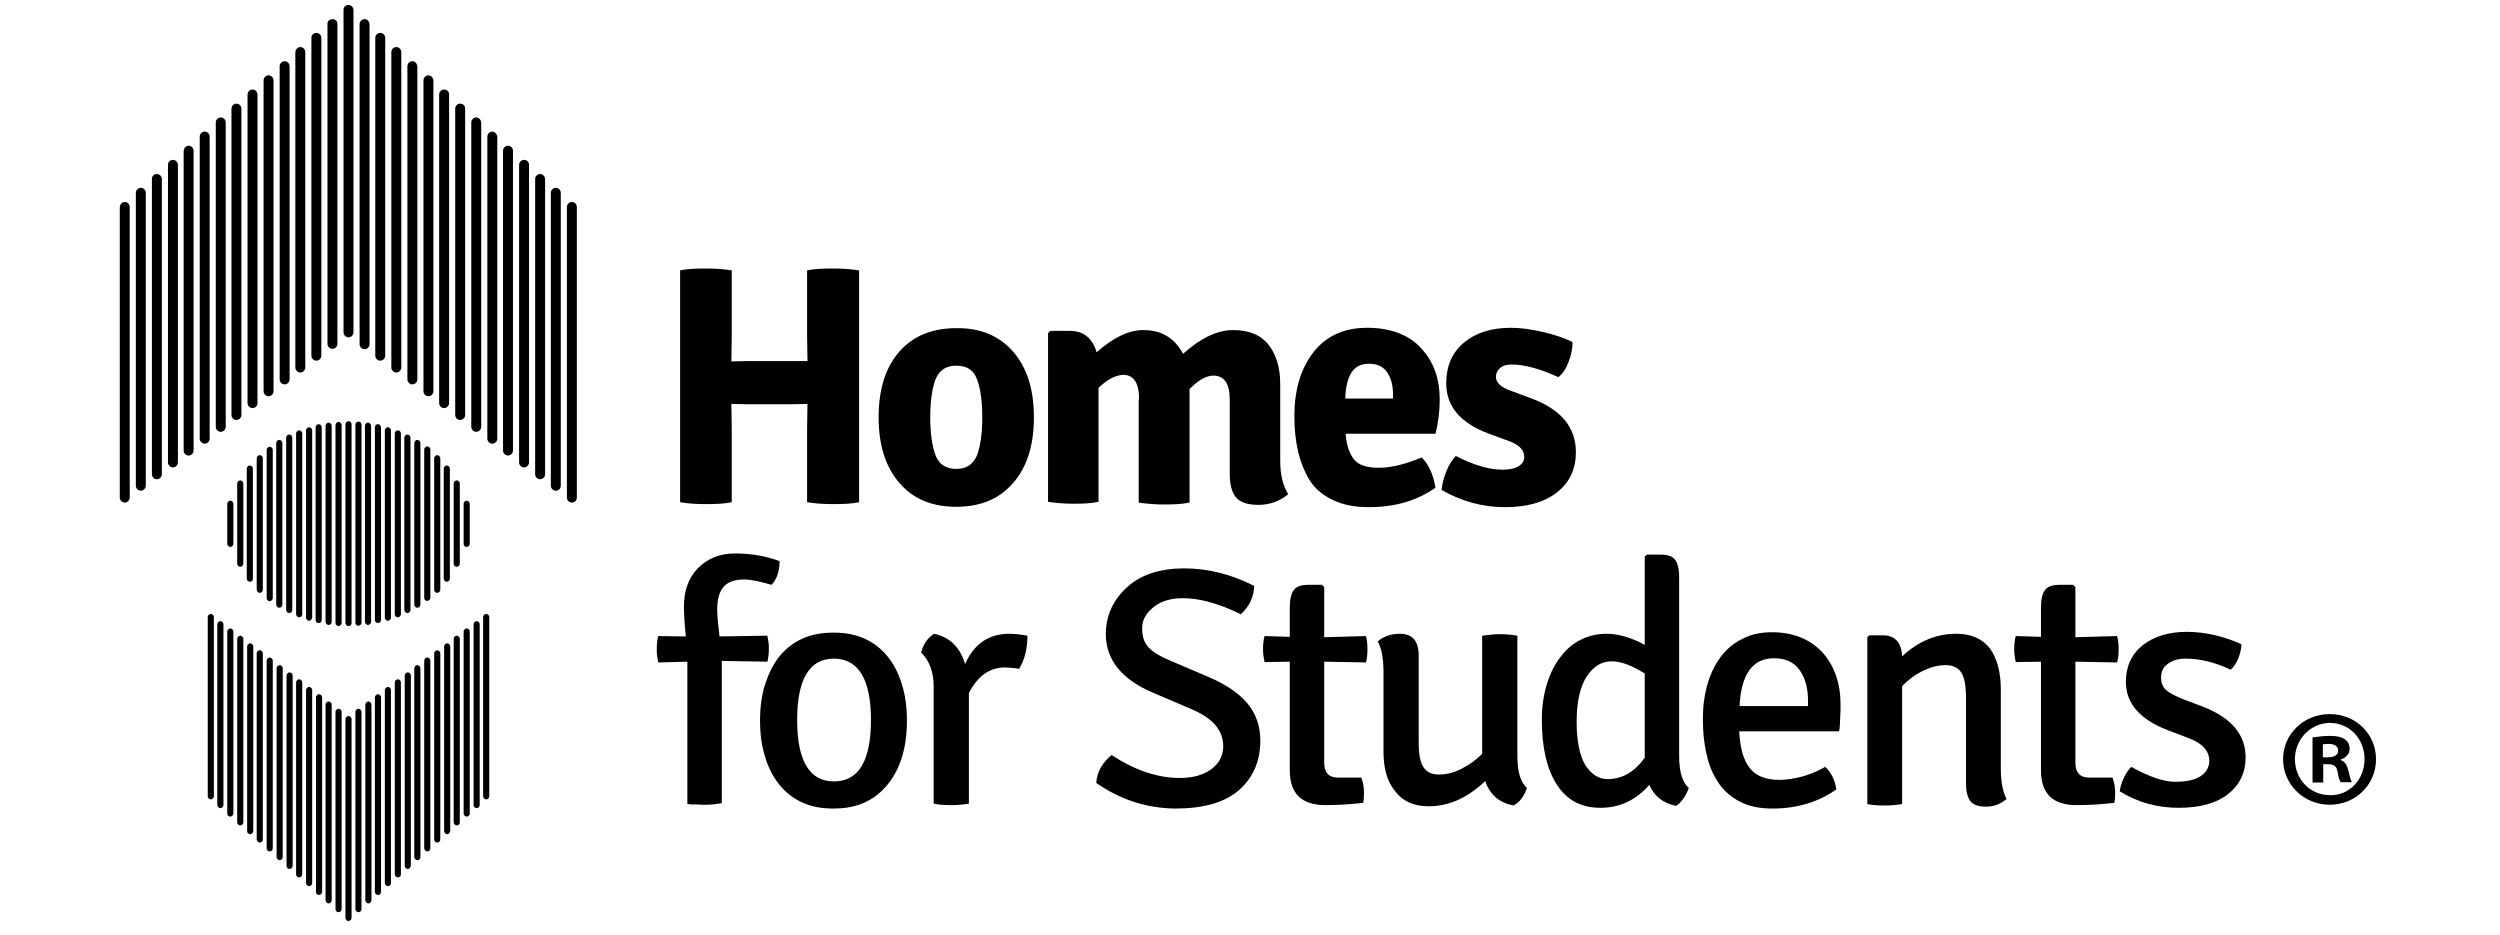 <svg width="802" height="300" viewBox="0 0 802 300" fill="none" xmlns="http://www.w3.org/2000/svg">
<path d="M259.039 115.828L258.916 107.73V86.748C261.124 86.258 263.824 86.135 267.259 86.135C270.572 86.135 273.394 86.38 275.603 86.748V161.104C273.394 161.595 270.572 161.718 267.259 161.718C263.947 161.718 261.124 161.472 258.916 161.104V137.669L259.039 129.571L253.517 129.693H240.143L234.621 129.571L234.744 137.669V161.104C232.536 161.595 229.836 161.718 226.401 161.718C222.965 161.718 220.266 161.472 218.18 161.104V86.748C220.266 86.258 223.088 86.135 226.401 86.135C229.713 86.135 232.658 86.38 234.744 86.748V107.853L234.621 115.951L240.143 115.828H259.039ZM323.824 111.534C329.1 116.81 331.677 124.172 331.677 133.865C331.677 143.558 329.1 151.043 323.824 156.196C319.529 160.491 313.885 162.577 306.769 162.577C299.652 162.577 294.008 160.491 289.713 156.196C284.437 150.92 281.861 143.558 281.861 133.865C281.861 124.172 284.437 116.687 289.713 111.534C294.008 107.362 299.652 105.276 306.769 105.276C313.885 105.153 319.529 107.362 323.824 111.534ZM300.143 121.595C299.039 124.54 298.425 128.589 298.425 133.865C298.425 139.141 299.039 143.19 300.143 146.135C301.247 148.957 303.456 150.429 306.769 150.429C310.082 150.429 312.167 148.957 313.394 146.135C314.499 143.313 315.112 139.141 315.112 133.865C315.112 128.589 314.499 124.417 313.394 121.595C312.29 118.65 310.082 117.301 306.769 117.301C303.456 117.301 301.37 118.773 300.143 121.595ZM365.419 128.098C365.419 122.822 363.701 120.245 360.266 120.245C357.812 120.368 355.235 121.718 352.413 124.417V160.982C350.204 161.472 347.505 161.595 344.437 161.595C341.37 161.595 338.67 161.35 336.216 160.982V106.871L336.953 106.135H343.088C347.628 106.135 350.45 108.466 351.799 113.006C357.075 108.344 361.983 105.89 366.769 105.89C372.658 105.89 376.83 108.466 379.529 113.497C385.174 108.466 390.45 105.89 395.603 105.89C400.756 105.89 404.56 107.485 407.014 110.675C409.468 113.865 410.695 118.037 410.695 123.19V147.73C410.695 152.27 411.554 155.828 413.272 158.528C410.45 160.859 407.259 161.963 403.701 161.963C400.143 161.963 397.812 161.104 396.462 159.509C395.112 157.791 394.499 155.337 394.499 151.902V128.221C394.499 123.067 392.781 120.491 389.223 120.491C387.014 120.491 384.437 121.963 381.615 124.785V161.227C379.284 161.718 376.585 161.84 373.517 161.84C370.45 161.84 367.75 161.595 365.296 161.227V128.098H365.419ZM460.511 139.141H431.677C431.922 142.577 432.781 145.276 434.253 147.239C435.726 149.202 438.425 150.061 442.351 150.061C446.155 150.061 450.818 148.957 456.094 146.748C458.302 148.957 459.775 152.147 460.511 156.442C454.621 160.613 447.505 162.699 439.161 162.699C434.621 162.699 430.818 161.963 427.505 160.368C424.192 158.773 421.738 156.687 420.02 153.865C416.83 148.589 415.235 141.84 415.235 133.497C415.235 125.276 417.198 118.405 421.247 113.129C425.296 107.853 431.063 105.153 438.548 105.153C446.032 105.153 451.922 107.362 455.848 111.656C459.897 115.951 461.861 121.472 461.861 128.221C461.861 132.025 461.37 135.706 460.511 139.141ZM446.891 126.626C446.891 123.681 446.278 121.35 445.051 119.509C443.824 117.669 441.861 116.687 439.284 116.687C436.707 116.687 434.867 117.546 433.64 119.386C432.413 121.227 431.677 124.049 431.554 127.853H446.891V126.626ZM462.474 157.178C462.597 155.46 463.088 153.497 463.947 151.288C464.805 149.08 465.91 147.485 467.014 146.258C472.658 149.202 477.689 150.675 482.106 150.675C484.315 150.675 485.91 150.307 487.137 149.571C488.364 148.834 488.977 147.853 488.977 146.626C488.977 144.294 487.259 142.577 483.701 141.35L477.689 139.141C468.609 135.828 463.947 130.429 463.947 122.945C463.947 117.546 465.787 113.129 469.591 109.939C473.394 106.748 478.425 105.153 484.683 105.153C487.75 105.153 491.309 105.644 494.99 106.503C498.793 107.362 501.861 108.466 504.437 109.693C504.56 111.656 504.069 113.742 503.21 116.074C502.351 118.405 501.247 120 499.897 120.982C494.008 118.282 488.977 116.933 484.928 116.933C483.333 116.933 482.106 117.301 481.247 118.037C480.388 118.773 479.897 119.755 479.897 120.859C479.897 122.699 481.37 124.172 484.437 125.276L491.063 127.73C500.756 131.288 505.542 137.055 505.542 145.031C505.542 150.429 503.578 154.724 499.529 157.914C495.48 161.104 489.959 162.699 482.72 162.699C475.726 162.699 468.855 160.859 462.474 157.178Z" fill="black"/>
<path d="M220.511 257.914V212.27L211.186 212.515C211.063 211.902 210.941 211.288 210.818 210.552C210.695 209.816 210.695 209.08 210.695 208.344C210.695 206.626 210.818 205.276 211.186 204.049L220.02 204.172C219.53 199.755 219.407 196.564 219.407 194.479C219.407 192.025 219.775 189.693 220.511 187.73C221.247 185.644 222.352 183.926 223.824 182.331C225.297 180.859 227.014 179.632 229.1 178.773C231.186 177.914 233.395 177.546 235.971 177.546C241.002 177.546 245.787 178.405 250.082 180C250.082 183.313 249.223 185.767 247.505 187.607C245.787 187.117 244.315 186.748 242.72 186.38C241.247 186.135 239.898 185.89 238.671 185.89C235.603 185.89 233.395 186.748 232.045 188.344C230.695 189.939 230.082 192.393 230.082 195.706C230.082 196.933 230.205 198.282 230.327 199.632C230.45 200.982 230.695 202.577 230.818 204.172L246.155 203.926C246.278 204.54 246.401 205.276 246.524 205.89C246.646 206.626 246.646 207.362 246.646 208.098C246.646 208.834 246.646 209.571 246.524 210.307C246.401 211.043 246.401 211.656 246.155 212.27L231.554 212.025V257.669L228.978 258.037C227.996 258.16 227.014 258.16 226.033 258.16C225.051 258.16 224.07 258.16 223.088 258.037C221.984 258.16 221.247 258.037 220.511 257.914ZM283.211 253.374C279.162 257.423 274.008 259.387 267.382 259.387C263.579 259.387 260.266 258.773 257.321 257.423C254.376 256.074 251.922 254.11 249.959 251.656C247.996 249.202 246.401 246.135 245.419 242.699C244.315 239.264 243.824 235.337 243.824 231.166C243.824 226.994 244.315 223.067 245.419 219.632C246.524 216.196 247.996 213.129 249.959 210.675C251.922 208.221 254.376 206.258 257.321 204.908C260.266 203.558 263.579 202.945 267.382 202.945C271.186 202.945 274.499 203.558 277.444 204.908C280.389 206.258 282.843 208.221 284.806 210.675C286.769 213.129 288.364 216.196 289.346 219.632C290.45 223.067 290.941 226.994 290.941 231.166C290.941 240.736 288.364 248.221 283.211 253.374ZM267.505 211.288C259.652 211.288 255.726 217.914 255.726 230.92C255.726 244.049 259.652 250.675 267.505 250.675C275.481 250.675 279.407 244.049 279.407 230.92C279.407 217.914 275.358 211.288 267.505 211.288ZM295.481 209.325C296.217 206.626 297.566 204.663 299.652 203.313C304.683 204.417 307.996 207.607 309.591 213.006C312.536 206.503 317.198 203.313 323.824 203.313C325.542 203.313 327.505 203.558 329.591 203.926C329.591 208.098 328.732 211.656 326.892 214.601C326.278 214.356 324.806 214.233 322.474 214.11C317.566 214.11 313.64 216.81 310.818 222.331V257.791C309.468 258.037 307.628 258.282 305.174 258.282C302.843 258.282 301.002 258.16 299.53 257.791V220.491C299.53 215.583 298.18 211.902 295.481 209.325ZM351.677 251.166C351.922 247.607 353.64 244.663 356.585 242.209C364.07 247.117 371.432 249.571 378.425 249.571C382.72 249.571 386.155 248.589 388.609 246.748C391.063 244.908 392.413 242.454 392.413 239.387C392.413 234.356 389.1 230.429 382.474 227.607L369.591 222.086C359.652 217.791 354.744 211.534 354.744 203.313C354.744 200.368 355.358 197.546 356.585 194.969C357.812 192.393 359.53 190.184 361.738 188.221C363.947 186.258 366.524 184.785 369.591 183.804C372.658 182.822 376.094 182.331 379.775 182.331C387.382 182.331 394.99 184.172 402.352 187.975C402.229 191.411 400.879 194.479 398.057 197.055C391.063 193.62 384.928 191.902 379.407 191.902C375.481 191.902 372.29 192.883 369.959 194.847C367.505 196.81 366.401 199.018 366.401 201.595C366.401 204.294 367.137 206.38 368.609 207.853C370.082 209.325 372.413 210.675 375.358 211.902L387.996 217.301C393.395 219.632 397.566 222.454 400.266 225.767C402.965 229.08 404.315 233.006 404.315 237.546C404.315 244.049 402.106 249.325 397.566 253.374C393.027 257.423 386.155 259.387 376.953 259.387C367.873 259.264 359.407 256.564 351.677 251.166ZM438.18 204.049C438.548 205.276 438.671 206.748 438.671 208.344C438.671 209.939 438.548 211.288 438.18 212.515L424.806 212.27V244.663C424.806 247.853 426.278 249.448 429.223 249.448H436.708C437.321 251.043 437.566 252.638 437.566 254.356C437.566 255.951 437.444 257.055 437.321 257.546C433.149 258.037 429.1 258.282 425.174 258.282C417.566 258.282 413.763 254.601 413.763 247.117V212.27L405.665 212.393C405.419 211.166 405.174 209.816 405.174 208.344C405.174 206.871 405.297 205.399 405.665 204.049L413.763 204.294V194.724C413.763 192.147 414.254 190.307 415.112 189.202C415.971 188.098 417.566 187.607 419.775 187.607H424.07L424.806 188.344V204.417L438.18 204.049ZM443.824 240.982V215.583C443.824 211.288 443.211 207.975 441.984 205.767C443.824 204.172 446.155 203.313 449.1 203.313C453.149 203.313 455.112 205.644 455.112 210.307V238.037C455.112 241.84 455.603 244.54 456.585 246.012C457.566 247.607 459.162 248.466 461.616 248.466C464.07 248.466 466.401 247.853 468.855 246.626C471.309 245.399 473.517 243.804 475.481 241.841V203.926C477.566 203.681 479.407 203.436 481.002 203.436C482.72 203.436 484.56 203.558 486.769 203.926V242.454C486.769 247.485 487.751 250.92 489.836 252.761C488.978 255.337 487.628 257.301 485.542 258.405C481.002 257.546 477.935 254.969 476.462 250.552C470.818 255.951 464.806 258.65 458.303 258.65C453.517 258.65 449.959 257.055 447.505 253.742C444.928 250.675 443.824 246.38 443.824 240.982ZM515.358 203.313C519.284 203.313 523.333 204.54 527.628 206.871V178.528L528.364 177.914H532.658C534.867 177.914 536.462 178.405 537.321 179.509C538.18 180.614 538.671 182.454 538.671 185.031V242.454C538.671 247.485 539.652 250.92 541.738 252.761C541.493 253.742 540.879 254.847 540.143 256.074C539.284 257.178 538.548 258.037 537.689 258.528C533.517 257.669 530.695 255.46 529.1 251.779C524.806 256.687 519.652 259.141 513.395 259.141C507.26 259.141 502.597 256.687 499.407 251.656C496.217 246.748 494.622 239.755 494.622 230.92C494.622 226.503 495.235 222.577 496.339 219.141C497.444 215.706 498.916 212.761 500.879 210.429C502.72 207.975 504.928 206.258 507.505 205.031C509.836 203.926 512.536 203.313 515.358 203.313ZM515.726 249.939C520.389 249.939 524.438 247.607 527.628 243.067V216.074C523.579 213.497 520.02 212.147 517.076 212.147C513.763 212.147 511.186 213.742 508.978 217.055C506.892 220.368 505.787 225.153 505.787 231.534C505.787 237.791 506.769 242.454 508.609 245.521C510.573 248.466 512.904 249.939 515.726 249.939ZM589.959 234.601H557.935C558.18 239.632 559.162 243.436 561.125 246.135C563.088 248.834 566.278 250.184 570.818 250.184C573.027 250.184 575.358 249.816 577.812 249.202C580.266 248.589 582.965 247.485 585.542 246.012C587.382 247.73 588.609 250.061 589.1 253.252C583.333 257.301 576.462 259.387 568.609 259.387C564.438 259.387 561.002 258.65 558.18 257.178C555.358 255.706 553.027 253.742 551.309 251.166C549.591 248.589 548.241 245.644 547.505 242.086C546.646 238.528 546.278 234.724 546.278 230.675C546.278 226.626 546.769 222.945 547.751 219.509C548.732 216.074 550.204 213.129 552.045 210.675C553.885 208.221 556.217 206.258 559.039 204.908C561.861 203.436 564.928 202.822 568.487 202.822C571.922 202.822 575.112 203.436 577.812 204.54C580.511 205.644 582.843 207.362 584.683 209.325C586.523 211.411 587.996 213.865 588.977 216.687C589.959 219.509 590.45 222.699 590.45 226.012C590.45 227.485 590.45 228.834 590.327 230.307C590.204 231.779 590.327 233.129 589.959 234.601ZM569.1 211.166C562.229 211.166 558.548 216.319 558.057 226.503H580.02V225.031C580.02 220.859 579.162 217.546 577.321 214.969C575.481 212.393 572.781 211.166 569.1 211.166ZM641.861 220.982V246.38C641.861 250.675 642.474 253.988 643.701 256.319C641.861 257.914 639.652 258.773 637.076 258.773C634.622 258.773 632.904 258.16 632.045 256.933C631.186 255.706 630.695 253.988 630.695 251.534V223.926C630.695 220.123 630.204 217.423 629.223 215.828C628.241 214.233 626.523 213.374 624.192 213.374C621.738 213.374 619.407 213.988 616.83 215.215C614.376 216.442 612.168 218.037 610.204 220.123V257.914C608.978 258.16 607.137 258.405 604.683 258.405C603.579 258.405 602.474 258.405 601.493 258.282C600.511 258.16 599.775 258.16 599.039 257.914V204.417L599.652 203.804H603.947C607.873 203.804 609.959 206.012 610.204 210.552C615.481 205.644 621.247 203.313 627.505 203.313C632.413 203.313 635.971 204.908 638.425 208.098C640.634 211.288 641.861 215.583 641.861 220.982ZM679.162 204.049C679.53 205.276 679.652 206.748 679.652 208.344C679.652 209.939 679.53 211.288 679.162 212.515L665.787 212.27V244.663C665.787 247.853 667.26 249.448 670.204 249.448H677.689C678.303 251.043 678.548 252.638 678.548 254.356C678.548 255.951 678.425 257.055 678.303 257.546C674.131 258.037 670.082 258.282 666.155 258.282C658.548 258.282 654.744 254.601 654.744 247.117V212.27L646.646 212.393C646.401 211.166 646.155 209.816 646.155 208.344C646.155 206.871 646.278 205.399 646.646 204.049L654.744 204.294V194.724C654.744 192.147 655.235 190.307 656.094 189.202C656.953 188.098 658.548 187.607 660.757 187.607H665.051L665.787 188.344V204.417L679.162 204.049ZM680.02 253.865C680.143 252.638 680.511 251.288 681.247 249.693C681.984 248.098 682.843 246.871 683.701 246.012C689.468 249.202 694.131 250.798 697.812 250.798C701.493 250.798 704.192 250.184 706.033 248.957C707.751 247.73 708.732 246.135 708.732 244.049C708.732 240.859 706.523 238.405 701.861 236.687L695.726 234.356C686.523 230.92 681.984 225.644 681.984 218.773C681.984 213.742 683.824 209.816 687.382 206.994C690.941 204.172 695.726 202.699 701.493 202.699C707.382 202.699 713.149 204.049 719.039 206.626C719.039 208.098 718.671 209.571 718.057 211.166C717.444 212.761 716.585 213.988 715.603 214.847C710.45 212.393 705.665 211.288 701.125 211.288C698.671 211.288 696.83 211.902 695.358 213.006C693.885 214.11 693.272 215.583 693.272 217.301C693.272 219.018 693.763 220.368 694.867 221.35C695.971 222.331 697.689 223.19 700.02 224.172L706.523 226.626C715.726 230.184 720.389 235.583 720.389 242.945C720.389 247.975 718.425 251.902 714.622 254.847C710.818 257.791 705.542 259.141 698.916 259.141C692.29 259.141 686.033 257.546 680.02 253.865Z" fill="black"/>
<path d="M40.02 64.785C40.879 64.785 41.615 65.522 41.615 66.38V159.632C41.615 160.491 40.879 161.227 40.02 161.227C39.161 161.227 38.425 160.491 38.425 159.632V66.38C38.547 65.522 39.161 64.785 40.02 64.785ZM45.173 60.245C46.032 60.245 46.768 60.982 46.768 61.84V155.828C46.768 156.687 46.032 157.423 45.173 157.423C44.314 157.423 43.578 156.687 43.578 155.828V61.84C43.578 60.982 44.314 60.245 45.173 60.245ZM50.327 55.828C51.185 55.828 51.922 56.564 51.922 57.423V152.147C51.922 153.006 51.185 153.742 50.327 153.742C49.468 153.742 48.732 153.006 48.732 152.147V57.423C48.732 56.442 49.468 55.828 50.327 55.828ZM55.48 51.288C56.339 51.288 57.075 52.025 57.075 52.883V148.344C57.075 149.202 56.339 149.939 55.48 149.939C54.621 149.939 53.885 149.202 53.885 148.344V52.883C53.885 51.902 54.621 51.288 55.48 51.288ZM60.511 46.748C61.37 46.748 62.106 47.485 62.106 48.344V144.54C62.106 145.399 61.37 146.135 60.511 146.135C59.652 146.135 58.916 145.399 58.916 144.54V48.344C59.038 47.485 59.652 46.748 60.511 46.748ZM65.664 42.209C66.523 42.209 67.259 42.945 67.259 43.804V140.736C67.259 141.595 66.523 142.331 65.664 142.331C64.805 142.331 64.069 141.595 64.069 140.736V43.804C64.069 42.945 64.805 42.209 65.664 42.209ZM70.817 37.669C71.676 37.669 72.412 38.405 72.412 39.264V136.933C72.412 137.791 71.676 138.528 70.817 138.528C69.959 138.528 69.222 137.791 69.222 136.933V39.264C69.222 38.405 69.959 37.669 70.817 37.669ZM75.848 33.252C76.707 33.252 77.443 33.988 77.443 34.847V133.129C77.443 133.988 76.707 134.724 75.848 134.724C74.989 134.724 74.253 133.988 74.253 133.129V34.847C74.376 33.865 74.989 33.252 75.848 33.252ZM81.001 28.712C81.86 28.712 82.597 29.448 82.597 30.307V129.325C82.597 130.184 81.86 130.92 81.001 130.92C80.143 130.92 79.406 130.184 79.406 129.325V30.307C79.529 29.325 80.143 28.712 81.001 28.712ZM86.155 24.172C87.014 24.172 87.75 24.908 87.75 25.767V125.521C87.75 126.38 87.014 127.117 86.155 127.117C85.296 127.117 84.56 126.38 84.56 125.521V25.767C84.56 24.908 85.296 24.172 86.155 24.172ZM91.308 19.632C92.167 19.632 92.903 20.368 92.903 21.227V121.718C92.903 122.577 92.167 123.313 91.308 123.313C90.449 123.313 89.713 122.577 89.713 121.718V21.227C89.713 20.368 90.449 19.632 91.308 19.632ZM96.339 15.092C97.198 15.092 97.934 15.828 97.934 16.687V117.914C97.934 118.773 97.198 119.509 96.339 119.509C95.48 119.509 94.744 118.773 94.744 117.914V16.687C94.867 15.828 95.48 15.092 96.339 15.092ZM101.492 10.552C102.351 10.552 103.087 11.288 103.087 12.147V114.11C103.087 114.969 102.351 115.706 101.492 115.706C100.633 115.706 99.897 114.969 99.897 114.11V12.147C99.897 11.288 100.633 10.552 101.492 10.552ZM106.646 6.135C107.505 6.135 108.241 6.748 108.241 7.607V110.307C108.241 111.166 107.505 111.902 106.646 111.902C105.787 111.902 105.051 111.166 105.051 110.307V7.607C105.051 6.748 105.787 6.135 106.646 6.135ZM111.799 1.595C112.658 1.595 113.394 2.331 113.394 3.19V106.626C113.394 107.485 112.658 108.221 111.799 108.221C110.94 108.221 110.204 107.485 110.204 106.626V3.067C110.204 2.209 110.94 1.595 111.799 1.595ZM183.455 64.785C182.597 64.785 181.86 65.522 181.86 66.38V159.632C181.86 160.491 182.597 161.227 183.455 161.227C184.314 161.227 185.051 160.491 185.051 159.632V66.38C185.051 65.522 184.314 64.785 183.455 64.785ZM178.302 60.245C177.443 60.245 176.707 60.982 176.707 61.84V155.828C176.707 156.687 177.443 157.423 178.302 157.423C179.161 157.423 179.897 156.687 179.897 155.828V61.84C179.897 60.982 179.161 60.245 178.302 60.245ZM173.271 55.828C172.413 55.828 171.676 56.564 171.676 57.423V152.147C171.676 153.006 172.413 153.742 173.271 153.742C174.13 153.742 174.867 153.006 174.867 152.147V57.423C174.744 56.442 174.13 55.828 173.271 55.828ZM168.118 51.288C167.259 51.288 166.523 52.025 166.523 52.883V148.344C166.523 149.202 167.259 149.939 168.118 149.939C168.977 149.939 169.713 149.202 169.713 148.344V52.883C169.713 51.902 168.977 51.288 168.118 51.288ZM162.965 46.748C162.106 46.748 161.37 47.485 161.37 48.344V144.54C161.37 145.399 162.106 146.135 162.965 146.135C163.824 146.135 164.56 145.399 164.56 144.54V48.344C164.56 47.485 163.824 46.748 162.965 46.748ZM157.934 42.209C157.075 42.209 156.339 42.945 156.339 43.804V140.736C156.339 141.595 157.075 142.331 157.934 142.331C158.793 142.331 159.529 141.595 159.529 140.736V43.804C159.406 42.945 158.67 42.209 157.934 42.209ZM152.781 37.669C151.922 37.669 151.186 38.405 151.186 39.264V136.933C151.186 137.791 151.922 138.528 152.781 138.528C153.64 138.528 154.376 137.791 154.376 136.933V39.264C154.253 38.405 153.64 37.669 152.781 37.669ZM147.627 33.252C146.768 33.252 146.032 33.988 146.032 34.847V133.129C146.032 133.988 146.768 134.724 147.627 134.724C148.486 134.724 149.222 133.988 149.222 133.129V34.847C149.222 33.865 148.486 33.252 147.627 33.252ZM142.474 28.712C141.615 28.712 140.879 29.448 140.879 30.307V129.325C140.879 130.184 141.615 130.92 142.474 130.92C143.333 130.92 144.069 130.184 144.069 129.325V30.307C144.069 29.325 143.333 28.712 142.474 28.712ZM137.443 24.172C136.584 24.172 135.848 24.908 135.848 25.767V125.521C135.848 126.38 136.584 127.117 137.443 127.117C138.302 127.117 139.038 126.38 139.038 125.521V25.767C138.916 24.908 138.302 24.172 137.443 24.172ZM132.29 19.632C131.431 19.632 130.695 20.368 130.695 21.227V121.718C130.695 122.577 131.431 123.313 132.29 123.313C133.149 123.313 133.885 122.577 133.885 121.718V21.227C133.762 20.368 133.149 19.632 132.29 19.632ZM127.136 15.092C126.278 15.092 125.541 15.828 125.541 16.687V117.914C125.541 118.773 126.278 119.509 127.136 119.509C127.995 119.509 128.732 118.773 128.732 117.914V16.687C128.732 15.828 127.995 15.092 127.136 15.092ZM121.983 10.552C121.124 10.552 120.388 11.288 120.388 12.147V114.11C120.388 114.969 121.124 115.706 121.983 115.706C122.842 115.706 123.578 114.969 123.578 114.11V12.147C123.578 11.288 122.842 10.552 121.983 10.552ZM116.952 6.135C116.094 6.135 115.357 6.871 115.357 7.73V110.429C115.357 111.288 116.094 112.025 116.952 112.025C117.811 112.025 118.548 111.288 118.548 110.429V7.73C118.425 6.748 117.811 6.135 116.952 6.135Z" fill="black"/>
<path d="M67.628 256.442C68.119 256.442 68.61 255.951 68.61 255.46V197.914C68.61 197.423 68.119 196.933 67.628 196.933C67.137 196.933 66.647 197.423 66.647 197.914V255.46C66.647 255.951 67.015 256.442 67.628 256.442ZM70.696 259.264C71.186 259.264 71.677 258.773 71.677 258.282V200.245C71.677 199.755 71.186 199.264 70.696 199.264C70.205 199.264 69.714 199.755 69.714 200.245V258.282C69.837 258.773 70.205 259.264 70.696 259.264ZM73.886 261.963C74.376 261.963 74.867 261.472 74.867 260.982V202.577C74.867 202.086 74.376 201.595 73.886 201.595C73.395 201.595 72.904 202.086 72.904 202.577V260.982C72.904 261.595 73.395 261.963 73.886 261.963ZM77.076 264.785C77.567 264.785 78.058 264.295 78.058 263.804V204.908C78.058 204.417 77.567 203.926 77.076 203.926C76.585 203.926 76.094 204.417 76.094 204.908V263.804C76.094 264.417 76.585 264.785 77.076 264.785ZM80.266 267.607C80.757 267.607 81.248 267.117 81.248 266.626V207.362C81.248 206.871 80.757 206.38 80.266 206.38C79.775 206.38 79.284 206.871 79.284 207.362V266.626C79.284 267.117 79.653 267.607 80.266 267.607ZM83.334 270.307C83.824 270.307 84.315 269.816 84.315 269.325V209.571C84.315 209.08 83.824 208.589 83.334 208.589C82.843 208.589 82.352 209.08 82.352 209.571V269.325C82.475 269.939 82.843 270.307 83.334 270.307ZM86.524 273.129C87.015 273.129 87.505 272.638 87.505 272.147V211.902C87.505 211.411 87.015 210.92 86.524 210.92C86.033 210.92 85.542 211.411 85.542 211.902V272.147C85.542 272.761 86.033 273.129 86.524 273.129ZM89.714 275.951C90.205 275.951 90.696 275.46 90.696 274.969V214.356C90.696 213.865 90.205 213.374 89.714 213.374C89.223 213.374 88.732 213.865 88.732 214.356V274.969C88.732 275.46 89.223 275.951 89.714 275.951ZM92.904 278.773C93.395 278.773 93.886 278.282 93.886 277.791V216.687C93.886 216.196 93.395 215.706 92.904 215.706C92.413 215.706 91.923 216.196 91.923 216.687V277.791C91.923 278.282 92.291 278.773 92.904 278.773ZM95.972 281.472C96.462 281.472 96.953 280.982 96.953 280.491V218.896C96.953 218.405 96.462 217.914 95.972 217.914C95.481 217.914 94.99 218.405 94.99 218.896V280.491C94.99 281.104 95.481 281.472 95.972 281.472ZM99.162 284.294C99.653 284.294 100.143 283.804 100.143 283.313V221.35C100.143 220.859 99.653 220.368 99.162 220.368C98.671 220.368 98.18 220.859 98.18 221.35V283.313C98.18 283.804 98.671 284.294 99.162 284.294ZM102.352 287.117C102.843 287.117 103.334 286.626 103.334 286.135V223.681C103.334 223.19 102.843 222.699 102.352 222.699C101.861 222.699 101.37 223.19 101.37 223.681V286.135C101.37 286.626 101.739 287.117 102.352 287.117ZM105.419 289.816C105.91 289.816 106.401 289.325 106.401 288.834V226.012C106.401 225.521 105.91 225.031 105.419 225.031C104.929 225.031 104.438 225.521 104.438 226.012V288.834C104.561 289.448 104.929 289.816 105.419 289.816ZM108.61 292.638C109.1 292.638 109.591 292.147 109.591 291.656V228.344C109.591 227.853 109.1 227.362 108.61 227.362C108.119 227.362 107.628 227.853 107.628 228.344V291.656C107.628 292.27 108.119 292.638 108.61 292.638ZM111.8 295.46C112.291 295.46 112.781 294.969 112.781 294.479V230.675C112.781 230.184 112.291 229.693 111.8 229.693C111.309 229.693 110.818 230.184 110.818 230.675V294.479C110.818 294.969 111.309 295.46 111.8 295.46ZM155.972 256.442C155.481 256.442 154.99 255.951 154.99 255.46V197.914C154.99 197.423 155.481 196.933 155.972 196.933C156.462 196.933 156.953 197.423 156.953 197.914V255.46C156.953 255.951 156.585 256.442 155.972 256.442ZM152.904 259.264C152.413 259.264 151.923 258.773 151.923 258.282V200.245C151.923 199.755 152.413 199.264 152.904 199.264C153.395 199.264 153.886 199.755 153.886 200.245V258.282C153.886 258.773 153.395 259.264 152.904 259.264ZM149.714 261.963C149.223 261.963 148.732 261.472 148.732 260.982V202.577C148.732 202.086 149.223 201.595 149.714 201.595C150.205 201.595 150.696 202.086 150.696 202.577V260.982C150.696 261.595 150.205 261.963 149.714 261.963ZM146.524 264.785C146.033 264.785 145.542 264.295 145.542 263.804V204.908C145.542 204.417 146.033 203.926 146.524 203.926C147.015 203.926 147.505 204.417 147.505 204.908V263.804C147.505 264.417 147.137 264.785 146.524 264.785ZM143.456 267.607C142.965 267.607 142.475 267.117 142.475 266.626V207.362C142.475 206.871 142.965 206.38 143.456 206.38C143.947 206.38 144.438 206.871 144.438 207.362V266.626C144.315 267.117 143.947 267.607 143.456 267.607ZM140.266 270.307C139.775 270.307 139.285 269.816 139.285 269.325V209.571C139.285 209.08 139.775 208.589 140.266 208.589C140.757 208.589 141.248 209.08 141.248 209.571V269.325C141.248 269.939 140.757 270.307 140.266 270.307ZM137.076 273.129C136.585 273.129 136.094 272.638 136.094 272.147V211.902C136.094 211.411 136.585 210.92 137.076 210.92C137.567 210.92 138.058 211.411 138.058 211.902V272.147C138.058 272.761 137.567 273.129 137.076 273.129ZM133.886 275.951C133.395 275.951 132.904 275.46 132.904 274.969V214.356C132.904 213.865 133.395 213.374 133.886 213.374C134.377 213.374 134.867 213.865 134.867 214.356V274.969C134.867 275.46 134.499 275.951 133.886 275.951ZM130.818 278.773C130.327 278.773 129.837 278.282 129.837 277.791V216.687C129.837 216.196 130.327 215.706 130.818 215.706C131.309 215.706 131.8 216.196 131.8 216.687V277.791C131.677 278.282 131.309 278.773 130.818 278.773ZM127.628 281.472C127.137 281.472 126.646 280.982 126.646 280.491V218.896C126.646 218.405 127.137 217.914 127.628 217.914C128.119 217.914 128.61 218.405 128.61 218.896V280.491C128.61 281.104 128.119 281.472 127.628 281.472ZM124.438 284.294C123.947 284.294 123.456 283.804 123.456 283.313V221.35C123.456 220.859 123.947 220.368 124.438 220.368C124.929 220.368 125.419 220.859 125.419 221.35V283.313C125.419 283.804 124.929 284.294 124.438 284.294ZM121.248 287.117C120.757 287.117 120.266 286.626 120.266 286.135V223.681C120.266 223.19 120.757 222.699 121.248 222.699C121.739 222.699 122.229 223.19 122.229 223.681V286.135C122.229 286.626 121.861 287.117 121.248 287.117ZM118.18 289.816C117.689 289.816 117.199 289.325 117.199 288.834V226.012C117.199 225.521 117.689 225.031 118.18 225.031C118.671 225.031 119.162 225.521 119.162 226.012V288.834C119.039 289.448 118.671 289.816 118.18 289.816ZM114.99 292.638C114.499 292.638 114.008 292.147 114.008 291.656V228.344C114.008 227.853 114.499 227.362 114.99 227.362C115.481 227.362 115.972 227.853 115.972 228.344V291.656C115.972 292.27 115.481 292.638 114.99 292.638ZM111.8 200.859C111.309 200.859 110.818 200.368 110.818 199.877V136.074C110.818 135.583 111.309 135.092 111.8 135.092C112.291 135.092 112.781 135.583 112.781 136.074V199.877C112.781 200.491 112.291 200.859 111.8 200.859ZM105.419 200.491C104.929 200.491 104.438 200 104.438 199.509V136.564C104.438 136.074 104.929 135.583 105.419 135.583C105.91 135.583 106.401 136.074 106.401 136.564V199.509C106.401 200 106.033 200.491 105.419 200.491ZM108.61 200.859C108.119 200.859 107.628 200.368 107.628 199.877V136.319C107.628 135.828 108.119 135.337 108.61 135.337C109.1 135.337 109.591 135.828 109.591 136.319V199.877C109.591 200.368 109.1 200.859 108.61 200.859ZM102.229 199.877C101.739 199.877 101.248 199.509 101.248 198.896V137.055C101.248 136.564 101.739 136.074 102.229 136.074C102.72 136.074 103.211 136.442 103.211 137.055V198.896C103.211 199.509 102.843 199.877 102.229 199.877ZM99.162 199.141C98.671 199.141 98.18 198.65 98.18 198.16V138.037C98.18 137.546 98.671 137.055 99.162 137.055C99.653 137.055 100.143 137.546 100.143 138.037V198.16C100.021 198.65 99.653 199.141 99.162 199.141ZM95.972 198.037C95.481 198.037 94.99 197.546 94.99 197.055V139.018C94.99 138.528 95.481 138.037 95.972 138.037C96.462 138.037 96.953 138.528 96.953 139.018V197.055C96.953 197.669 96.462 198.037 95.972 198.037ZM92.781 196.687C92.291 196.687 91.8 196.196 91.8 195.706V140.368C91.8 139.877 92.291 139.387 92.781 139.387C93.272 139.387 93.763 139.877 93.763 140.368V195.706C93.763 196.196 93.272 196.687 92.781 196.687ZM89.591 194.969C89.1 194.969 88.61 194.479 88.61 193.988V142.086C88.61 141.595 89.1 141.104 89.591 141.104C90.082 141.104 90.573 141.595 90.573 142.086V193.988C90.573 194.479 90.205 194.969 89.591 194.969ZM86.524 192.883C86.033 192.883 85.542 192.393 85.542 191.902V144.294C85.542 143.804 86.033 143.313 86.524 143.313C87.015 143.313 87.505 143.804 87.505 144.294V191.902C87.383 192.393 87.015 192.883 86.524 192.883ZM83.334 190.184C82.843 190.184 82.352 189.693 82.352 189.202V146.994C82.352 146.503 82.843 146.012 83.334 146.012C83.824 146.012 84.315 146.503 84.315 146.994V189.202C84.315 189.693 83.824 190.184 83.334 190.184ZM80.143 186.626C79.653 186.626 79.162 186.135 79.162 185.644V150.307C79.162 149.816 79.653 149.325 80.143 149.325C80.634 149.325 81.125 149.816 81.125 150.307V185.644C81.125 186.258 80.757 186.626 80.143 186.626ZM77.076 181.841C76.585 181.841 76.094 181.35 76.094 180.859V155.092C76.094 154.601 76.585 154.11 77.076 154.11C77.567 154.11 78.058 154.601 78.058 155.092V180.859C77.935 181.472 77.567 181.841 77.076 181.841ZM73.886 175.46C73.395 175.46 72.904 174.969 72.904 174.479V161.595C72.904 161.104 73.395 160.614 73.886 160.614C74.376 160.614 74.867 161.104 74.867 161.595V174.479C74.867 174.969 74.376 175.46 73.886 175.46ZM118.058 200.491C118.548 200.491 119.039 200 119.039 199.509V136.564C119.039 136.074 118.548 135.583 118.058 135.583C117.567 135.583 117.076 136.074 117.076 136.564V199.509C117.076 200 117.567 200.491 118.058 200.491ZM114.99 200.736C115.481 200.736 115.972 200.245 115.972 199.755V136.196C115.972 135.706 115.481 135.215 114.99 135.215C114.499 135.215 114.008 135.706 114.008 136.196V199.755C114.008 200.368 114.377 200.736 114.99 200.736ZM121.248 199.877C121.739 199.877 122.229 199.509 122.229 198.896V137.055C122.229 136.564 121.739 136.074 121.248 136.074C120.757 136.074 120.266 136.442 120.266 137.055V198.896C120.266 199.509 120.757 199.877 121.248 199.877ZM124.438 199.141C124.929 199.141 125.419 198.65 125.419 198.16V138.037C125.419 137.546 124.929 137.055 124.438 137.055C123.947 137.055 123.456 137.546 123.456 138.037V198.16C123.456 198.65 123.824 199.141 124.438 199.141ZM127.628 198.037C128.119 198.037 128.61 197.546 128.61 197.055V139.018C128.61 138.528 128.119 138.037 127.628 138.037C127.137 138.037 126.646 138.528 126.646 139.018V197.055C126.646 197.546 127.015 198.037 127.628 198.037ZM130.696 196.687C131.186 196.687 131.677 196.196 131.677 195.706V140.368C131.677 139.877 131.186 139.387 130.696 139.387C130.205 139.387 129.714 139.877 129.714 140.368V195.706C129.714 196.196 130.205 196.687 130.696 196.687ZM133.886 194.969C134.377 194.969 134.867 194.479 134.867 193.988V142.086C134.867 141.595 134.377 141.104 133.886 141.104C133.395 141.104 132.904 141.595 132.904 142.086V193.988C132.904 194.479 133.395 194.969 133.886 194.969ZM137.076 192.761C137.567 192.761 138.058 192.27 138.058 191.779V144.172C138.058 143.681 137.567 143.19 137.076 143.19C136.585 143.19 136.094 143.681 136.094 144.172V191.779C136.094 192.393 136.462 192.761 137.076 192.761ZM140.266 190.184C140.757 190.184 141.248 189.693 141.248 189.202V146.994C141.248 146.503 140.757 146.012 140.266 146.012C139.775 146.012 139.285 146.503 139.285 146.994V189.202C139.285 189.693 139.653 190.184 140.266 190.184ZM143.334 186.626C143.824 186.626 144.315 186.135 144.315 185.644V150.307C144.315 149.816 143.824 149.325 143.334 149.325C142.843 149.325 142.352 149.816 142.352 150.307V185.644C142.352 186.258 142.843 186.626 143.334 186.626ZM146.524 181.841C147.015 181.841 147.505 181.35 147.505 180.859V155.092C147.505 154.601 147.015 154.11 146.524 154.11C146.033 154.11 145.542 154.601 145.542 155.092V180.859C145.542 181.472 146.033 181.841 146.524 181.841ZM149.714 175.46C150.205 175.46 150.696 174.969 150.696 174.479V161.595C150.696 161.104 150.205 160.614 149.714 160.614C149.223 160.614 148.732 161.104 148.732 161.595V174.479C148.732 174.969 149.1 175.46 149.714 175.46Z" fill="black"/>
<path d="M762.229 243.558C762.229 251.656 755.726 258.159 747.382 258.159C739.039 258.159 732.413 251.656 732.413 243.558C732.413 235.46 739.039 229.08 747.382 229.08C755.726 229.08 762.229 235.46 762.229 243.558ZM736.217 243.558C736.217 250.061 741.125 255.092 747.505 255.092C753.763 255.215 758.548 249.939 758.548 243.558C758.548 237.055 753.763 231.902 747.382 231.902C741.125 232.025 736.217 237.178 736.217 243.558ZM745.174 251.043H741.861V236.564C743.211 236.442 745.051 236.074 747.382 236.074C750.082 236.074 751.309 236.564 752.29 237.178C753.149 237.791 753.763 238.896 753.763 240.245C753.763 241.963 752.413 243.19 750.818 243.681V243.804C752.29 244.294 752.904 245.399 753.395 247.362C753.885 249.571 754.131 250.307 754.499 250.92H750.941C750.45 250.429 750.205 249.202 749.836 247.362C749.591 245.89 748.732 245.153 746.892 245.153H745.297V251.043H745.174ZM745.174 242.945H746.769C748.609 242.945 750.082 242.331 750.082 240.859C750.082 239.509 749.1 238.65 747.014 238.65C746.155 238.65 745.542 238.773 745.174 238.773V242.945Z" fill="black"/>
</svg>
